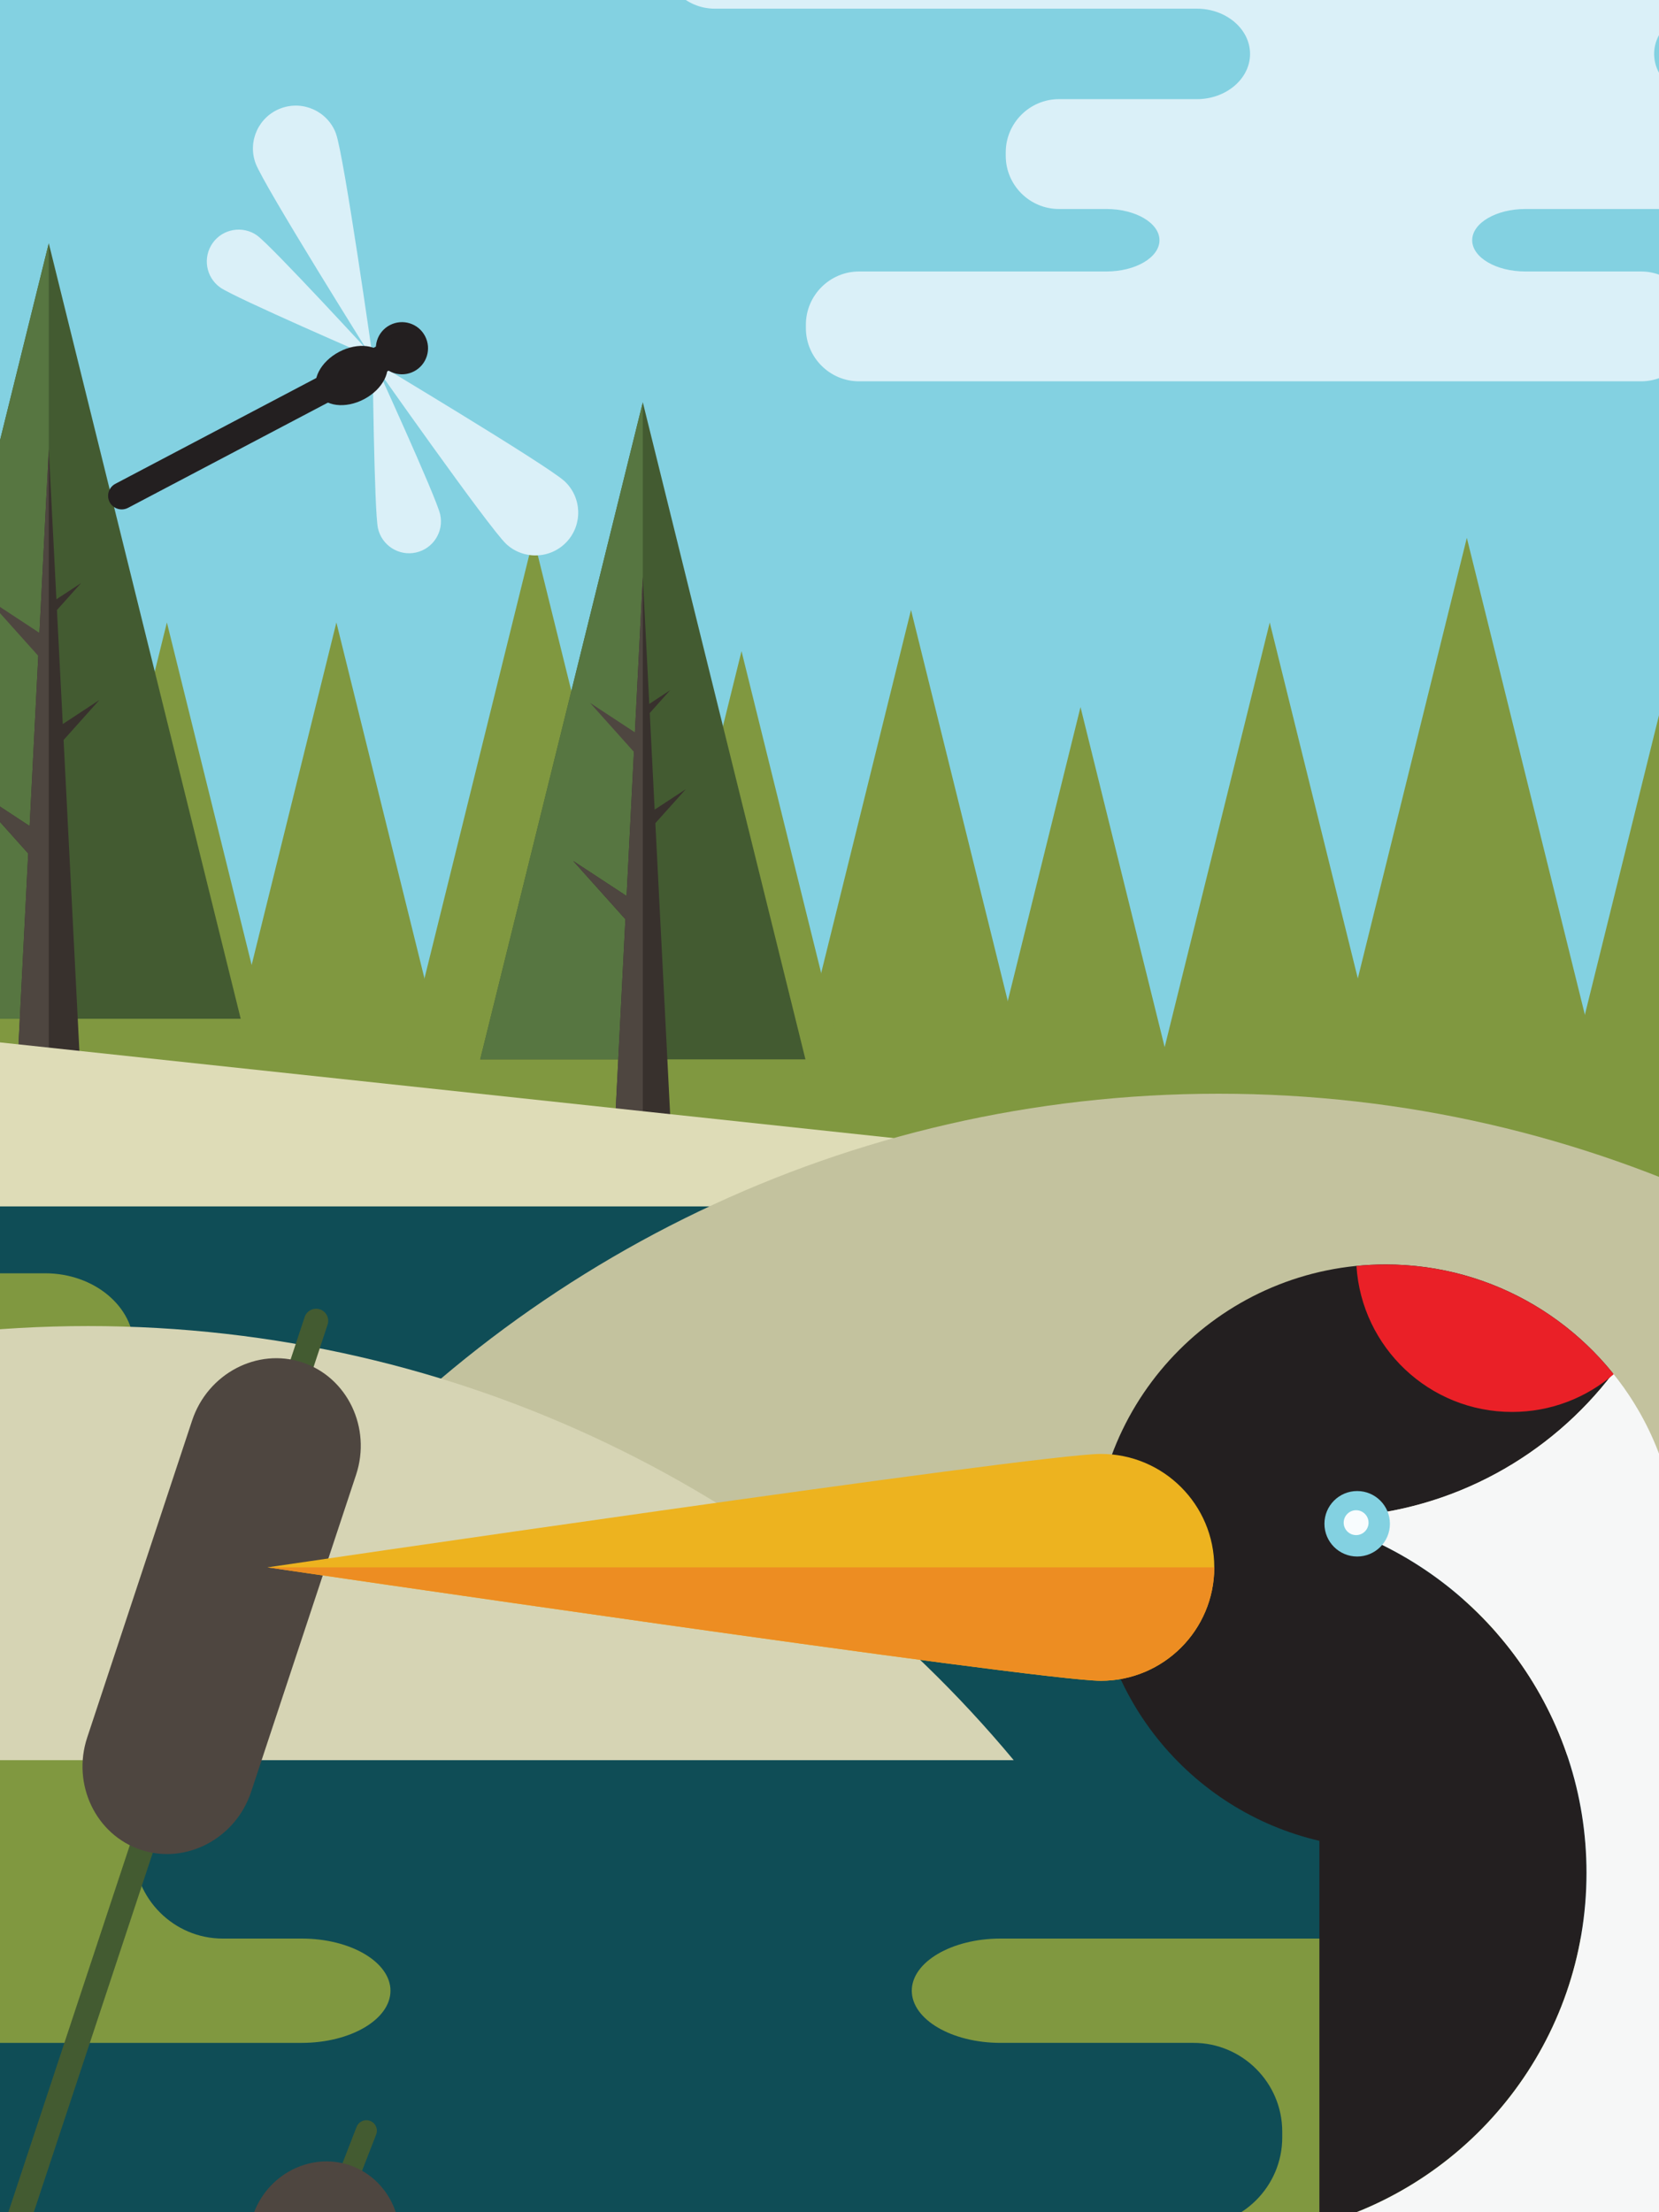 <?xml version="1.0" encoding="UTF-8"?><svg id="a" xmlns="http://www.w3.org/2000/svg" xmlns:xlink="http://www.w3.org/1999/xlink" viewBox="0 0 300 400"><defs><style>.e{fill:none;}.f{fill:#f6f7f7;}.g{fill:#f8fcfe;}.h{fill:#ed8d22;}.i{fill:#ea2027;}.j{fill:#edb31f;}.k{fill:#809840;}.l{fill:#83d1e1;}.m{fill:#dedcb7;}.n{fill:#c3c29e;}.o{fill:#d6d4b4;}.p{fill:#daf0f8;}.q{fill:#231f20;}.r{fill:#435b31;}.s{fill:#0f4d56;}.t{fill:#38312d;}.u{fill:#577641;}.v{fill:#4e4640;}.w{clip-path:url(#c);}.x{clip-path:url(#b);}.y{clip-path:url(#d);}</style><clipPath id="b"><rect class="e" x="-.16" width="300.16" height="400"/></clipPath><clipPath id="c"><rect class="e" x="-1.19" y="-133.3" width="301.19" height="674.47"/></clipPath><clipPath id="d"><rect class="e" x="-1.19" y="-133.3" width="301.19" height="674.47"/></clipPath></defs><g class="x"><g><rect class="l" x="-3.88" y="-133.3" width="303.88" height="674.47"/><polygon class="k" points="-1.19 97.9 -1.19 218.84 30.18 218.84 -.47 94.99 -1.19 97.9"/><polygon class="k" points="-.47 236.41 60.83 236.41 30.18 112.55 -.47 236.41"/><polygon class="k" points="134.09 234.14 195.39 234.14 164.74 110.29 134.09 234.14"/><polygon class="k" points="164.74 251.7 226.04 251.7 195.39 127.85 164.74 251.7"/><polygon class="k" points="30.18 236.41 91.48 236.41 60.83 112.55 30.18 236.41"/><polygon class="k" points="65.82 221.11 127.12 221.11 96.47 97.25 65.82 221.11"/><polygon class="k" points="103.43 241.59 164.74 241.59 134.09 117.74 103.43 241.59"/><polygon class="k" points="198.96 236.41 260.26 236.41 229.61 112.55 198.96 236.41"/><polygon class="k" points="234.6 221.11 295.91 221.11 265.25 97.25 234.6 221.11"/><polygon class="k" points="272.21 241.59 300 241.59 300 129.33 272.21 241.59"/><polygon class="k" points="-1.19 209.83 -1.19 300.55 42.1 300.55 9.23 167.74 -1.19 209.83"/><polygon class="k" points="107.52 308 173.26 308 140.39 175.19 107.52 308"/><g class="w"><path class="p" d="M399.43,37.79c5.29,0,9.61-4.33,9.61-9.61v-.64c0-5.29-4.33-9.61-9.61-9.61h-90.7c-5.29,0-9.61-3.68-9.61-8.18s4.33-8.18,9.61-8.18h14.1c5.29,0,9.61-4.33,9.61-9.61v-.64c0-5.29-4.33-9.61-9.61-9.61h-10.58c-5.29,0-9.61-3.61-9.61-8.01s4.33-8.01,9.61-8.01h46.11c5.29,0,9.61-4.33,9.61-9.61v-.64c0-5.29-4.33-9.61-9.61-9.61H164.78c-5.29,0-9.61,4.33-9.61,9.61v.64c0,5.29,4.33,9.61,9.61,9.61h7.47c5.29,0,9.61,3.61,9.61,8.01s-4.33,8.01-9.61,8.01h-42.99c-5.29,0-9.61,4.33-9.61,9.61v.64c0,5.29,4.33,9.61,9.61,9.61h87.17c5.29,0,9.62,3.68,9.62,8.18s-4.33,8.18-9.62,8.18h-24.95c-5.29,0-9.61,4.33-9.61,9.61v.64c0,5.29,4.33,9.61,9.61,9.61h8.58c5.29,0,9.61,2.54,9.61,5.65s-4.33,5.65-9.61,5.65h-44.72c-5.29,0-9.61,4.33-9.61,9.61v.64c0,5.29,4.33,9.61,9.61,9.61h141.42c5.29,0,9.61-4.33,9.61-9.61v-.64c0-5.29-4.33-9.61-9.61-9.61h-20.93c-5.29,0-9.61-2.54-9.61-5.65s4.33-5.65,9.61-5.65h123.61Z"/><polygon class="r" points="-25.88 184.21 43.53 184.21 8.82 43.99 -25.88 184.21"/><polygon class="u" points="8.82 43.99 -25.88 184.21 8.82 184.21 8.82 43.99"/><polygon class="t" points="17.97 126.57 11.35 130.92 10.3 110.3 14.66 105.43 10.2 108.36 8.82 81.22 5.36 149.36 -6.04 141.87 5.1 154.32 2.98 196.08 14.66 196.08 11.5 133.8 17.97 126.57"/><polygon class="v" points="8.82 196.08 8.82 81.23 7.13 114.43 -2.44 108.14 6.92 118.59 5.36 149.36 -6.04 141.87 5.1 154.32 2.98 196.08 8.82 196.08"/><polygon class="r" points="86.84 191.55 145.65 191.55 116.24 72.74 86.84 191.55"/><polygon class="u" points="116.24 72.74 86.84 191.55 116.24 191.55 116.24 72.74"/><polygon class="t" points="124 142.71 118.38 146.39 117.5 128.92 121.19 124.79 117.41 127.28 116.24 104.29 113.31 162.01 103.65 155.67 113.09 166.21 111.29 201.6 121.19 201.6 118.51 148.84 124 142.71"/><polygon class="v" points="116.24 201.6 116.24 104.29 114.81 132.42 106.7 127.09 114.63 135.95 113.31 162.01 103.65 155.67 113.09 166.21 111.29 201.6 116.24 201.6"/><rect class="k" x="-78.93" y="218.14" width="398.38" height="323.03"/><polygon class="m" points="-8.94 218.97 284.78 218.97 -9.99 187.41 -8.94 218.97"/><path class="m" d="M706.85,542.92c-75.07-90.16-188.15-147.56-314.64-147.56s-239.57,57.4-314.64,147.56H706.85Z"/><path class="s" d="M180.92,350.52h138.53v-33.14h-83.64c-8.82,0-16.04-6.14-16.04-13.65s7.22-13.64,16.04-13.64h23.52c8.82,0,16.04-7.22,16.04-16.04v-1.07c0-8.82-7.22-16.04-16.04-16.04h-17.64c-8.82,0-16.04-6.01-16.04-13.36s7.22-13.36,16.04-13.36h76.89c.29,0,.58,0,.87-.02v-12.06H-19.81c1.77,6.93,8.08,12.09,15.54,12.09H8.18c8.82,0,16.04,6.01,16.04,13.36s-7.22,13.36-16.04,13.36H-63.52c-7.28,0-13.47,4.92-15.4,11.6v9.93c1.94,6.68,8.12,11.6,15.4,11.6H81.87c8.82,0,16.04,6.14,16.04,13.64s-7.22,13.65-16.04,13.65H40.26c-8.82,0-16.04,7.22-16.04,16.04v1.07c0,8.82,7.22,16.04,16.04,16.04h14.31c8.82,0,16.04,4.24,16.04,9.43s-7.22,9.43-16.04,9.43H-20.02c-8.82,0-16.04,7.22-16.04,16.04v1.07c0,8.82,7.22,16.04,16.04,16.04H215.83c8.82,0,16.04-7.22,16.04-16.04v-1.07c0-8.82-7.22-16.04-16.04-16.04h-34.91c-8.82,0-16.04-4.24-16.04-9.43s7.22-9.43,16.04-9.43"/><path class="n" d="M386.11,317.31c-16.97-20.38-42.52-33.35-71.11-33.35s-54.15,12.97-71.11,33.35h142.23Z"/><path class="n" d="M387.73,276.25c-39.93-47.96-100.08-78.49-167.37-78.49s-127.44,30.53-167.37,78.49H387.73Z"/><path class="o" d="M183.31,318.26c-39.93-47.96-100.08-78.49-167.37-78.49s-127.44,30.53-167.37,78.49H183.31Z"/><path class="r" d="M-31.71,507.3c-1.15-.38-1.77-1.62-1.39-2.76L55.09,238.14c.38-1.15,1.62-1.77,2.76-1.39,1.15,.38,1.77,1.62,1.39,2.76L-28.95,505.91c-.38,1.15-1.62,1.77-2.76,1.39"/><path class="v" d="M45.42,323.97c-2.81,8.48-11.77,13.21-19.93,10.51-8.15-2.7-12.53-11.84-9.72-20.32l18.97-57.31c2.81-8.48,11.77-13.21,19.93-10.51,8.15,2.7,12.53,11.84,9.72,20.32l-18.97,57.31Z"/><path class="r" d="M-22.92,614.81c-.98-.38-1.47-1.48-1.08-2.46l88.48-227.77c.38-.98,1.48-1.47,2.46-1.09,.98,.38,1.47,1.48,1.08,2.46L-20.46,613.72c-.38,.98-1.48,1.47-2.46,1.08"/><path class="v" d="M52.27,458.79c-2.82,7.25-10.82,10.96-17.79,8.26-6.97-2.71-10.37-10.85-7.55-18.1l19.04-49c2.82-7.25,10.82-10.96,17.79-8.26,6.97,2.71,10.37,10.85,7.55,18.1l-19.04,49Z"/><path class="q" d="M238.59,332.86v69.41c27.85-7.76,48.3-33.3,48.3-63.63,0-28.71-18.33-53.12-43.91-62.23v-2.15c19.86-1.15,37.36-11.07,48.7-25.95,1.75,2.17,3.33,4.49,4.73,6.93-9.1-15.89-26.21-26.61-45.84-26.61-29.16,0-52.8,23.64-52.8,52.8,0,25.04,17.44,45.99,40.83,51.42"/><path class="j" d="M199.07,262.89c11.33,0,20.51,9.18,20.51,20.51s-9.18,20.51-20.51,20.51-150.7-20.51-150.7-20.51c0,0,139.37-20.51,150.7-20.51"/><path class="h" d="M199.07,303.91c11.33,0,20.51-9.18,20.51-20.51H48.38s139.37,20.51,150.7,20.51"/><path class="f" d="M291.68,248.31c-11.34,14.88-28.84,24.8-48.7,25.95v2.15c25.59,9.11,43.91,33.51,43.91,62.23,0,30.33-20.44,55.87-48.3,63.63v115.75h64.78v-236.58c0-12.55-4.38-24.07-11.69-33.13"/><path class="l" d="M251.34,275.52c0,3.27-2.65,5.92-5.92,5.92s-5.92-2.65-5.92-5.92,2.65-5.92,5.92-5.92,5.92,2.65,5.92,5.92"/><path class="g" d="M247.48,275.32c0,1.24-1.01,2.25-2.25,2.25s-2.25-1.01-2.25-2.25,1.01-2.25,2.25-2.25,2.25,1.01,2.25,2.25"/><path class="i" d="M250.57,228.64c-1.78,0-3.54,.09-5.28,.26,.93,14.73,13.17,26.4,28.14,26.4,7.02,0,13.44-2.57,18.38-6.82-9.68-12.09-24.55-19.84-41.24-19.84"/></g><g class="y"><path class="p" d="M60.76,24.19c1.47,4.02,6.69,40.84,6.69,40.84,0,0-19.77-31.5-21.24-35.52-1.47-4.02,.6-8.47,4.62-9.94,4.02-1.47,8.47,.6,9.94,4.62"/><path class="p" d="M46.5,42.59c2.59,1.84,21.31,22.22,21.31,22.22,0,0-25.39-10.98-27.99-12.83-2.59-1.84-3.2-5.44-1.36-8.04,1.84-2.59,5.44-3.2,8.04-1.36"/><path class="p" d="M102.09,87.01c-3.14-2.91-35.05-22-35.05-22,0,0,21.37,30.43,24.5,33.35,3.13,2.91,8.04,2.73,10.95-.4,2.91-3.13,2.73-8.04-.4-10.95"/><path class="p" d="M79.6,93.02c-.69-3.11-12.22-28.26-12.22-28.26,0,0,.28,27.66,.97,30.77,.7,3.11,3.78,5.06,6.88,4.37,3.11-.7,5.06-3.78,4.37-6.88"/><path class="q" d="M76.86,60.77c1.21,2.31,.33,5.16-1.98,6.37-2.3,1.21-5.16,.33-6.37-1.98-1.21-2.3-.33-5.16,1.98-6.37,2.31-1.21,5.16-.33,6.37,1.98"/><path class="q" d="M69.7,64.68c1.24,2.36-.49,5.72-3.87,7.5-3.38,1.78-7.13,1.31-8.37-1.06-1.24-2.36,.49-5.72,3.87-7.5,3.38-1.78,7.13-1.31,8.37,1.06"/><path class="q" d="M22.01,92.11c-.88,0-1.74-.48-2.18-1.31-.63-1.2-.17-2.69,1.03-3.32l50.67-26.68c1.2-.63,2.69-.17,3.32,1.03,.63,1.2,.17,2.69-1.03,3.32l-50.67,26.68c-.37,.19-.76,.28-1.14,.28"/></g></g></g></svg>